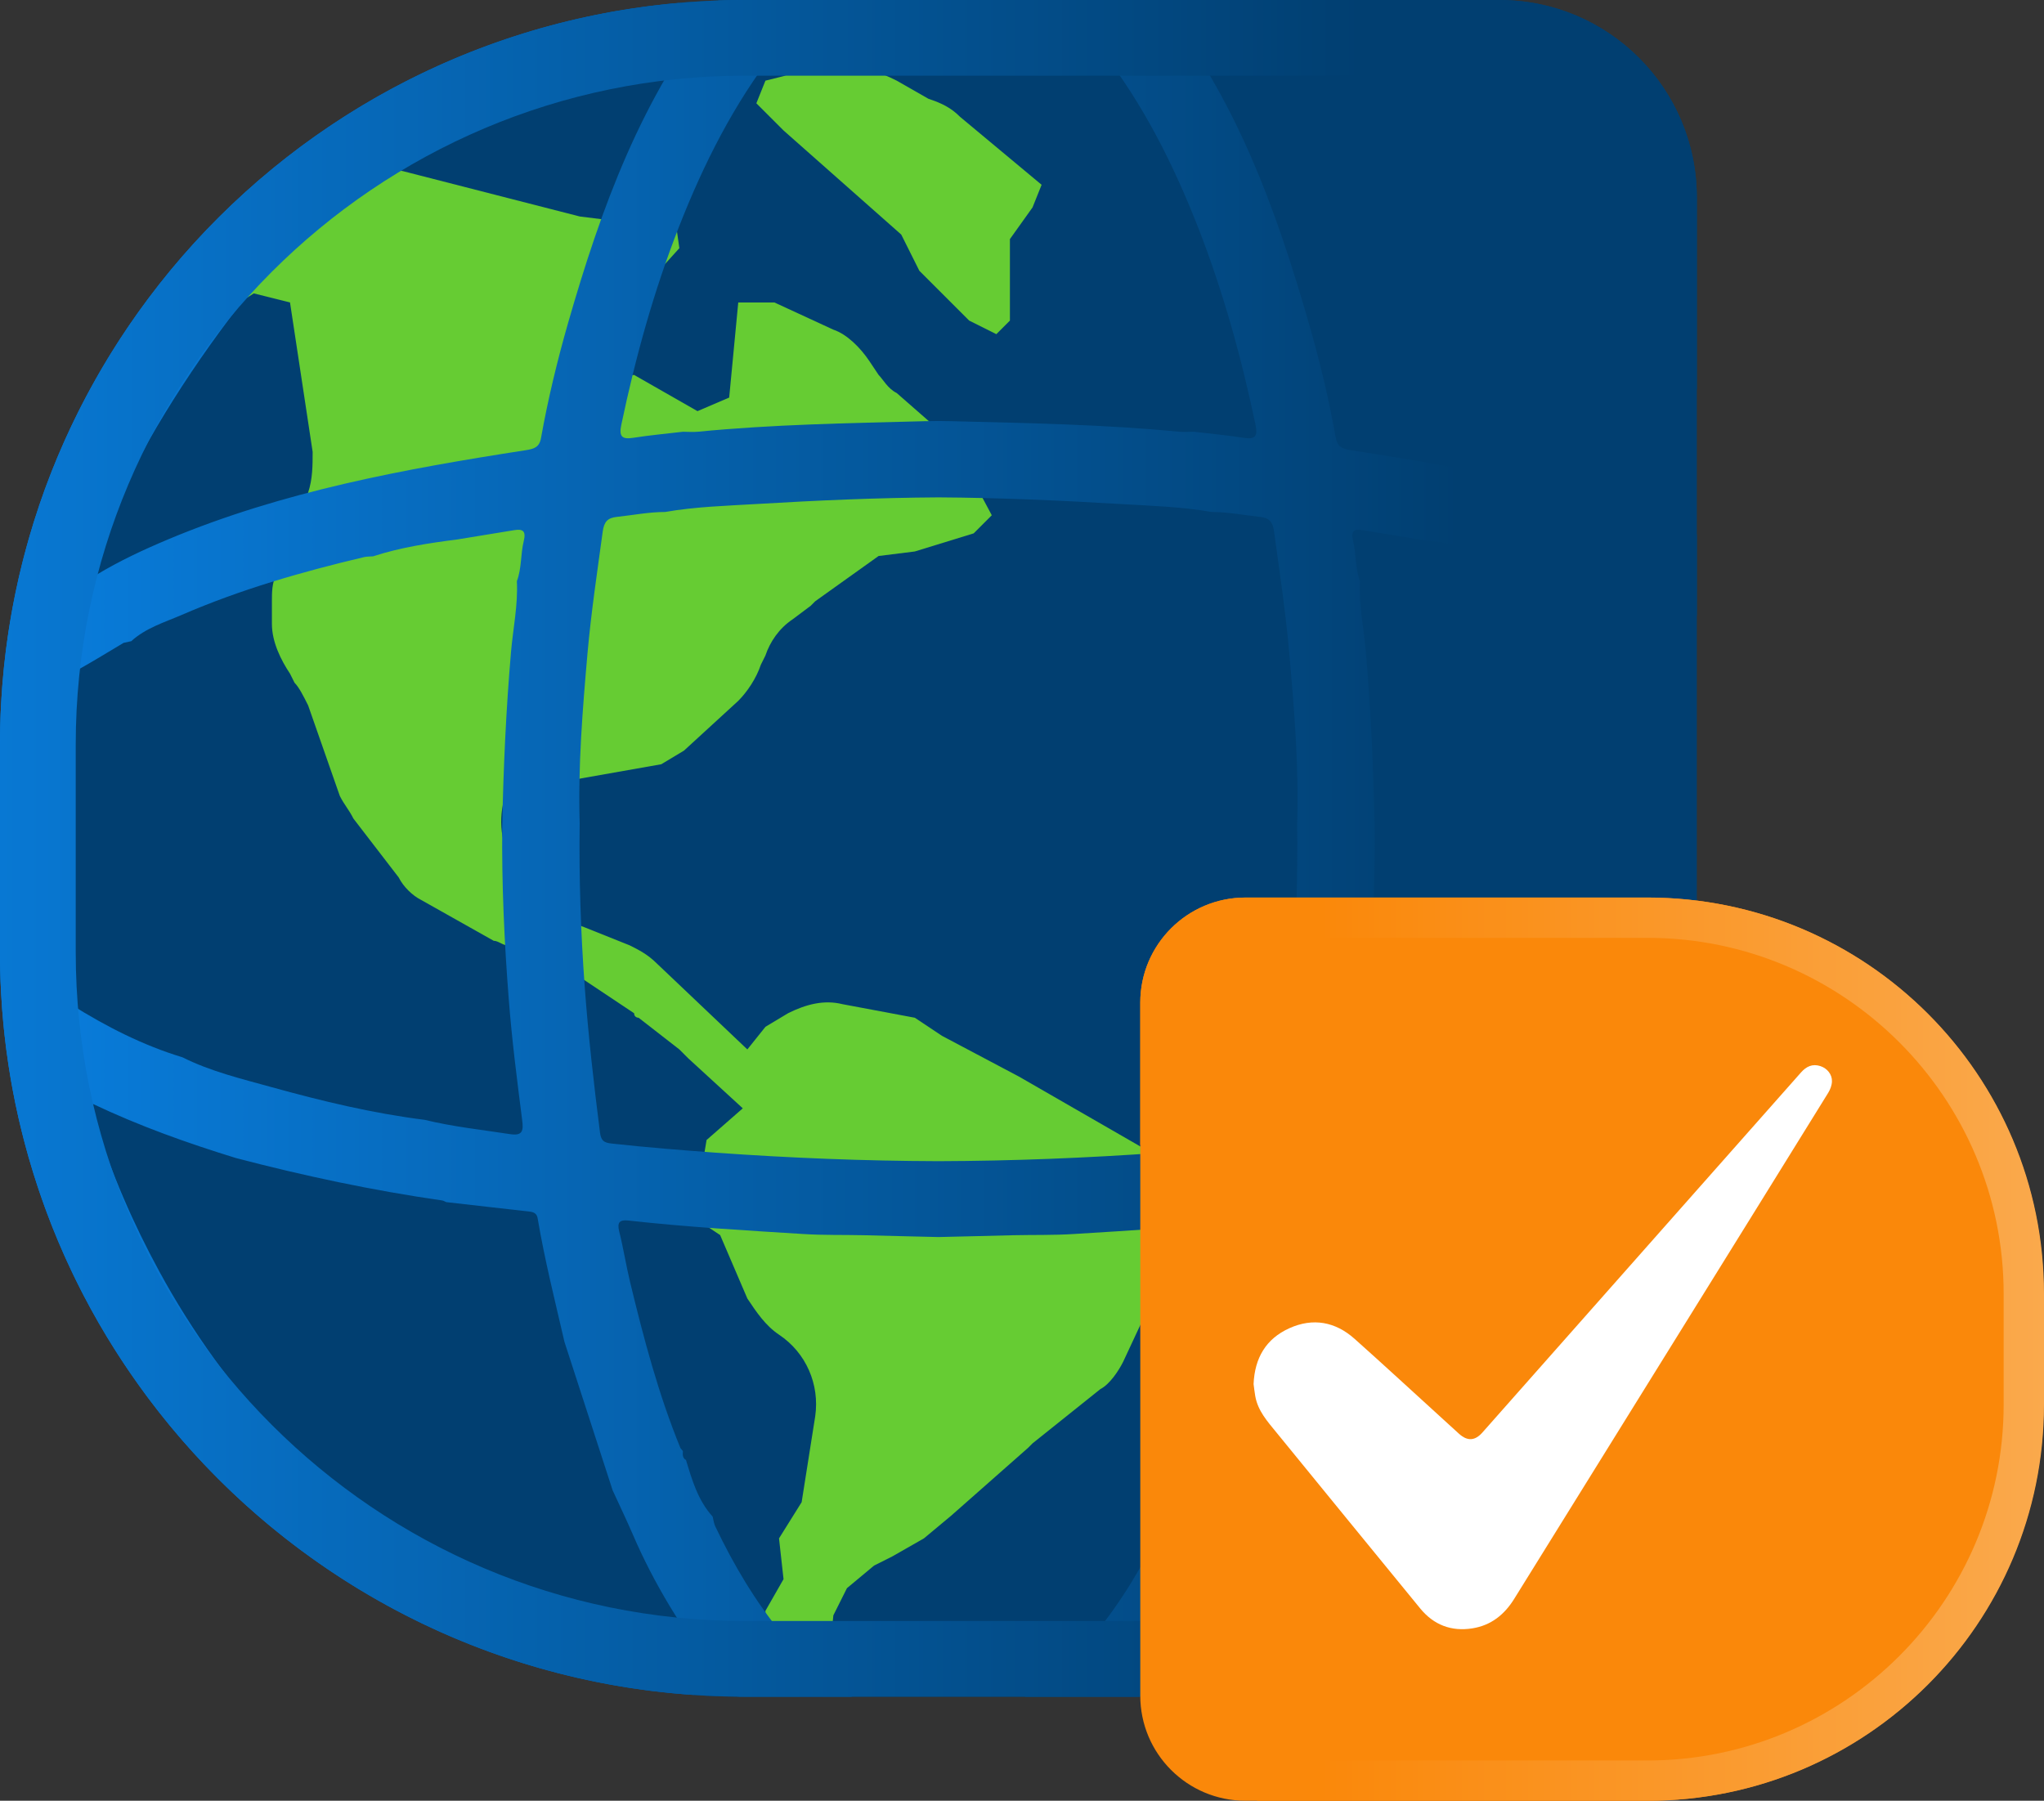 <?xml version="1.0" encoding="UTF-8"?>
<svg id="Camada_2" data-name="Camada 2" xmlns="http://www.w3.org/2000/svg" xmlns:xlink="http://www.w3.org/1999/xlink" viewBox="0 0 822.91 725.04">
  <rect x="0" y="0" width="822.91" height="725.04" fill="#333333" stroke="none"/>
  <defs>
    <style>
      .cls-1 {
        fill: #6c3;
      }

      .cls-2 {
        fill: #fff;
      }

      .cls-3 {
        fill: #fa880a;
      }

      .cls-4 {
        fill: url(#Gradiente_sem_nome_72);
      }

      .cls-5 {
        fill: url(#Gradiente_sem_nome_102);
      }

      .cls-6 {
        fill: #2ba0ef;
      }

      .cls-7 {
        fill: url(#Gradiente_sem_nome_103);
      }

      .cls-8 {
        fill: #013f71;
      }
    </style>
    <linearGradient id="Gradiente_sem_nome_102" data-name="Gradiente sem nome 102" x1="0" y1="341.57" x2="683.14" y2="341.57" gradientUnits="userSpaceOnUse">
      <stop offset="0" stop-color="#097ede"/>
      <stop offset=".86" stop-color="#013f71"/>
    </linearGradient>
    <linearGradient id="Gradiente_sem_nome_103" data-name="Gradiente sem nome 103" x1="0" y1="341.57" x2="637.02" y2="341.57" gradientUnits="userSpaceOnUse">
      <stop offset="0" stop-color="#0878d3"/>
      <stop offset=".86" stop-color="#013f71"/>
    </linearGradient>
    <linearGradient id="Gradiente_sem_nome_72" data-name="Gradiente sem nome 72" x1="-4864.01" y1="10790.53" x2="-4524.73" y2="10790.53" gradientTransform="translate(-4041.1 11333.74) rotate(-180)" gradientUnits="userSpaceOnUse">
      <stop offset="0" stop-color="#faa94c"/>
      <stop offset=".86" stop-color="#fa880a"/>
    </linearGradient>
  </defs>
  <g id="Camada_1-2" data-name="Camada 1">
    <g>
      <path class="cls-8" d="M603.64,683.15h-303.91C134.19,683.15,0,548.95,0,383.42v-83.69C0,134.2,134.19.01,299.73.01h303.91c43.91,0,79.5,35.59,79.5,79.5v524.13c0,43.91-35.59,79.5-79.5,79.5Z"/>
      <path class="cls-1" d="M333.68,668.63l-25.52-1.82v-18.23l7.29-12.76-1.82-16.41,9.11-14.58,5.47-34.63c1.82-12.76-3.65-25.52-14.58-32.81-5.47-3.65-9.11-9.11-12.76-14.58l-10.94-25.52-10.94-7.29v-9.11l3.65-10.94,1.82-10.94,14.58-12.76-21.87-20.05-3.65-3.65-16.41-12.76s-1.82,0-1.82-1.82l-27.34-18.23c-1.82-1.82-3.65-1.82-7.29-3.65l-16.41-5.47c-1.82,0-3.65-1.82-5.47-1.82l-29.16-16.41c-3.65-1.82-7.29-5.47-9.11-9.11l-18.23-23.7c-1.82-3.65-3.65-5.47-5.47-9.11l-12.76-36.46c-1.82-3.65-3.65-7.29-5.47-9.11l-1.82-3.65c-3.65-5.47-7.29-12.76-7.29-20.05v-9.11c0-3.65,0-7.29,1.82-10.94l12.76-32.81c1.82-5.47,1.82-10.94,1.82-16.41l-9.11-60.15-14.58-3.65-20.05,12.76-3.65-12.76,40.1-29.16v-9.11l21.87-9.11c7.29-3.65,14.58-3.65,21.87-1.82l71.09,18.23,14.58,1.82,23.7-1.82,1.82,12.76-34.63,38.28,5.47,14.58,10.94-1.82,25.52,14.58,12.76-5.47,3.65-38.28h14.58l23.7,10.94c5.47,1.82,10.94,7.29,14.58,12.76l3.65,5.47c1.82,1.82,3.65,5.47,7.29,7.29l14.58,12.76c3.65,3.65,5.47,5.47,9.11,9.11l14.58,27.34-7.29,7.29-23.7,7.29-14.58,1.82-25.52,18.23-1.82,1.82-7.29,5.47c-5.47,3.65-9.11,9.11-10.94,14.58l-1.82,3.65c-1.82,5.47-5.47,10.94-9.11,14.58l-21.87,20.05-9.11,5.47-61.98,10.94-1.82,5.47c-1.82,9.11,0,20.05,7.29,27.34l10.94,12.76c3.65,3.65,9.11,7.29,14.58,9.11l18.23,7.29c3.65,1.82,7.29,3.65,10.94,7.29l36.46,34.63,7.29-9.11,9.11-5.47c7.29-3.65,14.58-5.47,21.87-3.65l29.17,5.47,10.94,7.29,30.99,16.41,60.15,34.63c1.82,0,3.65,1.82,3.65,3.65l12.76,10.94v12.76l-16.41,18.23c-1.82,1.82-3.65,5.47-5.47,7.29l-12.76,27.34c-1.82,3.65-5.47,9.11-9.11,10.94l-27.34,21.87-1.82,1.82-30.99,27.34-10.94,9.11-12.76,7.29-7.29,3.65-10.94,9.11-5.47,10.94-1.82,18.23Z"/>
      <path class="cls-1" d="M304.51,41.59l10.94,10.94,47.39,41.92,7.29,14.58,20.05,20.05,10.94,5.47,5.47-5.47v-32.81l9.11-12.76,3.65-9.11-32.81-27.34c-3.65-3.65-7.29-5.47-12.76-7.29l-12.76-7.29c-7.29-3.65-12.76-5.47-20.05-5.47-9.11,0-16.41,0-25.52,3.65l-7.29,1.82-3.65,9.11Z"/>
      <path class="cls-8" d="M683.14,79.51v24.36C649.79,61.52,607.14,25.76,556.94,0h46.7c43.9,0,79.5,35.6,79.5,79.5Z"/>
      <path class="cls-8" d="M683.14,103.86v52.92c-17.83-27.68-40.51-56.33-61.91-76.06C580.04,42.74,532.34,16.22,478.11,0h78.83c50.21,25.76,92.85,61.52,126.2,103.86Z"/>
      <path class="cls-5" d="M548.74,213.48c7.56,1.25,15.15,2.47,22.74,3.72,11.49,1.46,22.89,3.2,33.96,6.8,1.19.09,2.41.06,3.54.3,25.09,5.91,49.81,13.02,73.5,23.29.21.09.46.18.67.27v-32.65c-44.72-17.99-91.76-26.58-139.13-33.93-3.23-.52-5.52-1.07-6.22-4.91-2.77-15.64-6.49-31.03-10.88-46.27C513.62,83.9,497.46,39.05,466.31,0h-43.47c7.99,5.55,14.6,12.62,20.48,20.18,16.83,21.58,28.99,45.79,38.96,71.18,10.12,25.88,17.5,52.52,23.2,79.68.94,4.51-.06,6.01-4.79,5.24-6.61-1.04-13.32-1.65-20-2.44-1.98,0-3.99.18-5.94,0-30.24-2.96-60.63-3.45-90.96-4.24-1.98-.06-3.99-.06-5.98-.09-2.01.03-3.99.03-6.01.09-30.33.79-60.69,1.28-90.93,4.24-1.98.18-3.96,0-5.94,0-6.68.79-13.38,1.4-20.03,2.44-4.69.76-5.7-.73-4.76-5.24,5.7-27.16,13.05-53.8,23.2-79.68,9.94-25.39,22.13-49.6,38.93-71.18,5.88-7.56,12.53-14.63,20.49-20.18h-33.04c-3.54,0-7.07.06-10.58.21-31.03,39.02-47.19,83.77-60.45,129.89-4.36,15.24-8.08,30.64-10.88,46.27-.67,3.84-2.96,4.39-6.22,4.91-49.02,7.59-97.73,16.55-143.82,35.85-9.88,4.15-19.57,8.66-28.93,14.3.21-28.62,50.63-109.28,95.57-150.71C174.64,43.63,221.04,17.47,273.71,1.16c-82.37,7.04-155.22,47.43-205.03,107.61-.06.09-.15.18-.24.31-22.89,27.77-40.91,59.72-52.71,94.53-.03.06-.06.15-.06.24C5.52,233.97,0,266.22,0,299.75v83.68c0,30.51,4.54,59.93,13.05,87.67,9.57,31.46,24.23,60.75,43.01,86.88,50.69,70.66,131.38,118.37,223.44,124.46-.67-.18-1.31-.37-1.98-.55-27.98-7.32-54.2-18.9-79.29-33.17-32.37-18.38-60.81-41.7-85.72-69.2-18.69-20.64-35.03-43.04-48.35-67.55-10.58-19.39-19.3-39.54-25.94-60.57-.61-1.95-2.13-3.87-.82-6.92,18.66,8.87,37.98,15.76,57.61,21.8,27.34,7.16,54.99,13.05,83.01,17.07.58.09,1.1.46,1.65.67,11.16,1.28,22.34,2.56,33.5,3.81,1.77.18,2.99.82,3.29,2.74,2.83,16.74,6.98,33.2,10.79,49.72,6.46,19.91,12.93,39.84,19.39,59.75,2.71,5.91,5.52,11.77,8.11,17.74,8.63,20.12,20.06,38.56,33.41,55.85,2.8,3.05,5.58,6.1,8.69,9.48.94.03,1.92.03,2.87.03h43.29c-5.4-3.17-10.52-6.95-15.46-11.13-.98-.82-1.31-1.92-1.34-3.17-5.52-1.83-7.99-6.86-11.31-10.88-10.88-13.26-19.54-27.89-26.92-43.35-.58-1.22-.73-2.62-1.07-3.96-5.88-6.49-8.29-14.66-10.73-22.8-1.49-.82-1.31-2.23-1.25-3.6-.33-.4-.64-.79-.98-1.19-8.87-21.67-14.82-44.23-20.3-66.94-1.62-6.74-2.68-13.6-4.36-20.3-.91-3.63.18-4.79,3.69-4.39,23.38,2.62,46.88,3.96,70.39,5.43,8.11.52,16.25.3,24.39.49,10.03.21,20.03.55,30.06.73,10-.18,20.03-.52,30.06-.73,8.11-.18,16.28.03,24.39-.49,23.47-1.46,46.98-2.8,70.39-5.43,3.51-.4,4.57.76,3.66,4.39-1.68,6.71-2.74,13.57-4.36,20.3-5.46,22.71-11.43,45.27-20.27,66.94-.34.4-.67.79-.98,1.19.06,1.37.24,2.77-1.25,3.6-2.47,8.14-4.85,16.31-10.73,22.8-.37,1.34-.52,2.74-1.1,3.96-7.35,15.46-16,30.09-26.92,43.35-3.32,4.02-5.79,9.05-11.28,10.88-.03,1.25-.37,2.35-1.37,3.17-4.94,4.18-10.03,7.96-15.46,11.13h46.15c3.11-3.38,5.91-6.43,8.69-9.51,13.35-17.28,24.78-35.73,33.44-55.85,2.56-5.97,5.4-11.83,8.11-17.74,6.46-19.91,12.93-39.84,19.39-59.75,3.81-16.52,7.96-32.98,10.76-49.72.34-1.92,1.55-2.56,3.29-2.74,11.19-1.25,22.34-2.53,33.53-3.81.55-.21,1.07-.58,1.65-.67,28.01-4.02,55.63-9.91,83.01-17.07,7.56-2.32,15.06-4.79,22.53-7.44v-33.47c-.34.12-.67.24-1.01.33-11.4,5.73-23.78,8.66-35.97,12.04-20.24,5.61-40.63,10.52-61.52,13.14-11.34,2.77-22.92,3.99-34.45,5.76-4.97.76-5.37-1.34-4.82-5.7,2.07-16.06,4.12-32.16,5.4-48.32,1.83-23.32,2.87-46.7,2.65-70.08-.49-23.41-1.52-46.79-3.54-70.14-.82-9.45-2.84-18.84-2.35-28.41-2.01-5.21-1.46-10.85-2.77-16.16-.98-3.99.27-5,3.96-4.36ZM210.86,217.84c-1.31,5.3-.79,10.94-2.77,16.16.49,9.57-1.52,18.96-2.35,28.41-2.01,23.35-3.08,46.73-3.54,70.14-.24,23.38.82,46.76,2.65,70.08,1.25,16.16,3.32,32.25,5.37,48.32.58,4.36.15,6.46-4.82,5.7-11.49-1.77-23.11-2.99-34.42-5.76-20.88-2.62-41.31-7.53-61.55-13.14-12.16-3.38-24.54-6.31-35.97-12.04-16-4.85-30.73-12.41-44.87-21.25-1.68-1.07-2.38-2.65-2.59-4.45-3.51-29.26-6.8-58.5-4.02-88.1,1.04-11,2.35-21.98,3.87-32.92.58-4.15,2.16-7.44,6.04-9.6,6.04-3.38,11.92-7.01,17.86-10.55,1.04-.21,2.07-.46,3.08-.67,5.85-5.33,13.32-7.56,20.33-10.58,23.69-10.27,48.41-17.38,73.47-23.29,1.16-.24,2.38-.21,3.57-.3,11.04-3.6,22.47-5.33,33.96-6.8,7.56-1.25,15.15-2.47,22.74-3.72,3.66-.64,4.94.37,3.96,4.36ZM520.2,397.48c-1.43,19.57-3.66,39.02-6.16,58.47-.4,3.29-1.52,4.15-4.66,4.48-13.99,1.55-27.98,2.65-42.04,3.69-29.81,2.13-59.66,3.32-89.53,3.41-29.9-.09-59.72-1.28-89.56-3.41-14.02-1.04-28.01-2.13-42.01-3.69-3.17-.34-4.27-1.19-4.69-4.48-2.47-19.45-4.69-38.9-6.13-58.47-1.62-21.98-2.35-43.96-2.04-66-.7-22.95,1.16-45.82,3.17-68.68,1.46-16.34,3.9-32.53,6.1-48.74.55-3.96,1.92-5.55,5.7-5.94,6.46-.7,12.89-1.98,19.45-1.98,12.1-2.13,24.42-2.47,36.67-3.2,24.42-1.46,48.87-2.53,73.34-2.68,24.48.15,48.93,1.22,73.34,2.68,12.22.73,24.54,1.07,36.67,3.2,6.55,0,12.96,1.28,19.45,1.98,3.75.4,5.15,1.98,5.67,5.94,2.23,16.22,4.66,32.4,6.1,48.74,2.04,22.86,3.9,45.73,3.2,68.68.27,22.04-.43,44.02-2.04,66ZM643.11,579.53c-24.94,27.5-53.38,50.82-85.72,69.2-25.12,14.27-51.3,25.85-79.29,33.17-1.52.43-3.05.82-4.6,1.25h84.53c1.13-.58,2.26-1.19,3.38-1.8,49.32-26.8,89.93-60.42,121.72-100.78v-54.2c-11.61,18.96-25.06,36.64-40.03,53.16Z"/>
      <path class="cls-6" d="M683.14,580.57v23.08c0,43.9-35.61,79.5-79.5,79.5h-45.6c1.13-.58,2.26-1.19,3.38-1.8,49.32-26.8,89.93-60.42,121.72-100.78Z"/>
      <path class="cls-7" d="M652.66,496.09v107.55c0,27.04-21.98,49.02-49.02,49.02h-303.92c-148.46,0-269.23-120.78-269.23-269.23v-83.68C30.48,151.29,151.26,30.48,299.72,30.48h295.05V0h-295.05C134.19,0,0,134.19,0,299.75v83.68c0,165.53,134.19,299.72,299.72,299.72h303.92c43.9,0,79.5-35.57,79.5-79.5v-107.55h-30.48Z"/>
      <path class="cls-3" d="M501.39,361.37h161.79c88.12,0,159.56,71.44,159.56,159.56v44.55c0,88.12-71.44,159.56-159.56,159.56h-161.79c-23.37,0-42.32-18.95-42.32-42.32v-279.02c0-23.37,18.95-42.32,42.32-42.32Z"/>
      <path class="cls-4" d="M475.3,460.95v-57.25c0-14.39,11.71-26.09,26.11-26.09h161.87c79.07,0,143.39,64.3,143.39,143.33v44.55c0,79.03-64.33,143.34-143.39,143.34h-157.14v16.23h157.14c88.16,0,159.63-71.44,159.63-159.57v-44.55c0-88.12-71.47-159.55-159.63-159.55h-161.87c-23.38,0-42.34,18.94-42.34,42.32v57.25h16.24Z"/>
      <path class="cls-2" d="M504.69,557.32c.43-10.59,5.03-18.31,14.41-22.53,9.5-4.28,18.51-2.64,26.26,4.28,11.87,10.59,23.56,21.39,35.33,32.1,2.24,2.04,4.46,4.09,6.71,6.12,3.39,3.04,6.4,2.89,9.43-.53,25.51-28.82,51-57.64,76.5-86.47,17.25-19.5,34.51-38.98,51.75-58.48,2.13-2.41,4.61-3.61,7.83-2.55,2.72.9,4.75,3.35,4.63,6.22-.06,1.54-.69,3.2-1.51,4.53-19.55,31.6-39.15,63.17-58.75,94.74-22.56,36.34-45.13,72.68-67.68,109.03-3.94,6.34-9.3,10.65-16.8,11.85-8.49,1.36-15.58-1.38-20.99-7.97-19.36-23.6-38.62-47.28-57.93-70.91-3.61-4.42-7.46-8.69-8.51-14.6-.3-1.7-.48-3.41-.67-4.81Z"/>
    </g>
  </g>
</svg>